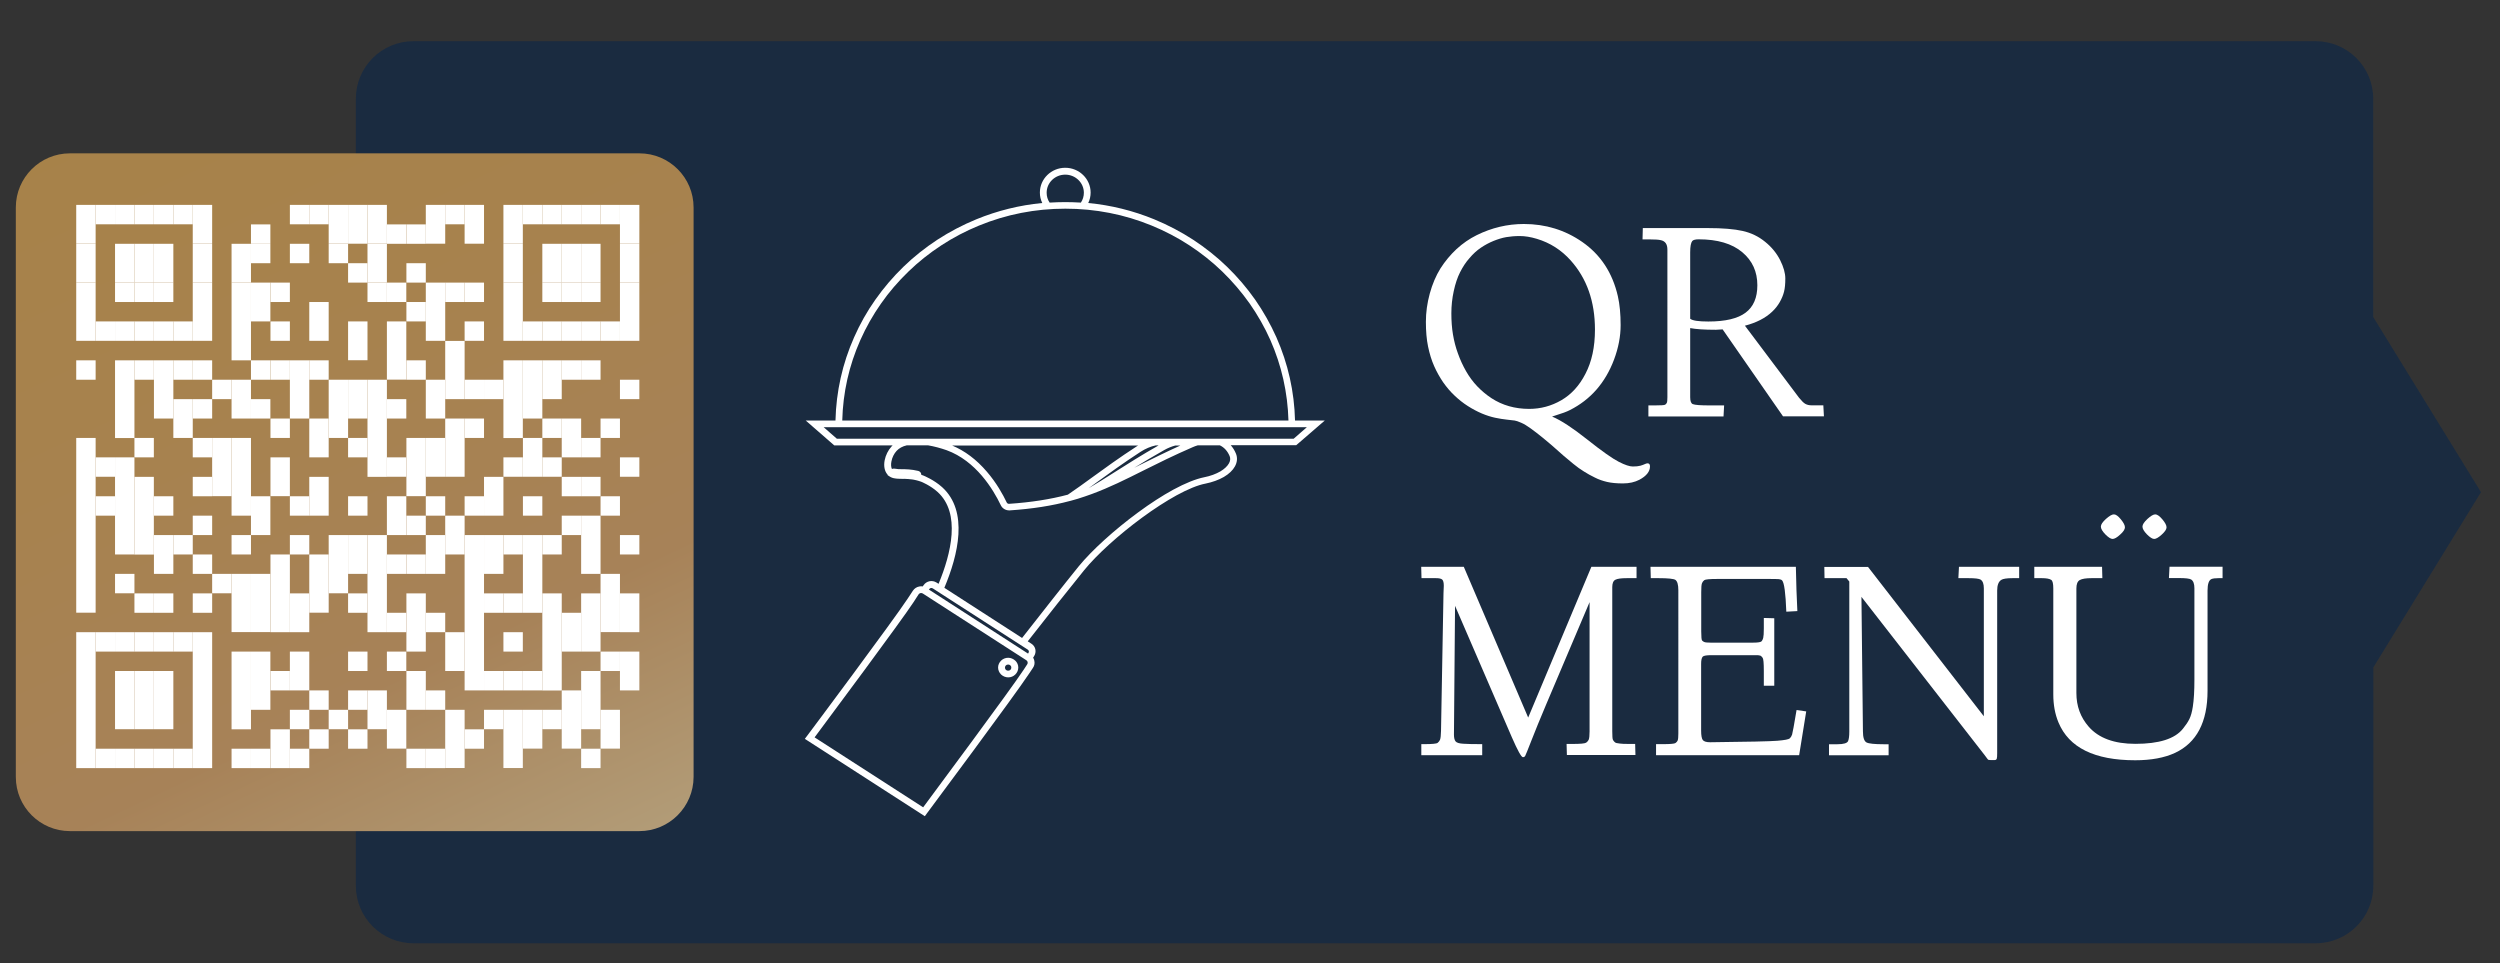 <?xml version="1.0" encoding="utf-8"?>
<!-- Generator: Adobe Illustrator 26.3.1, SVG Export Plug-In . SVG Version: 6.00 Build 0)  -->
<svg version="1.1" id="_x2018_ëîé_x5F_1" xmlns="http://www.w3.org/2000/svg" xmlns:xlink="http://www.w3.org/1999/xlink"
	 x="0px" y="0px" viewBox="0 0 2512.3 968.2" style="enable-background:new 0 0 2512.3 968.2;" xml:space="preserve">
<rect x="0" y="0" width="2512.3" height="968.2" fill="#333333" stroke="none"/>
<style type="text/css">
	.st0{fill:#1A2B40;}
	.st1{fill:url(#SVGID_1_);}
	.st2{fill:#FFFFFF;}
</style>
<path class="st0" d="M2384.9,318.6V99.2c0-31.9-25.9-57.8-57.8-57.8h-929h-384.6H415.4c-31.9,0-57.8,25.9-57.8,57.8v790.9
	c0,31.9,25.9,57.8,57.8,57.8h598.2h384.6h929c31.9,0,57.8-25.9,57.8-57.8V670.7l108.2-176.1L2384.9,318.6z"/>
<g>
	<g>
		<linearGradient id="SVGID_1_" gradientUnits="userSpaceOnUse" x1="135.28" y1="24.112" x2="572.407" y2="954.319">
			<stop  offset="0" style="stop-color:#A78248"/>
			<stop  offset="0.372" style="stop-color:#A7824E"/>
			<stop  offset="0.687" style="stop-color:#A78258"/>
			<stop  offset="1" style="stop-color:#B5A380"/>
		</linearGradient>
		<path class="st1" d="M642.5,835.2H70.3c-30,0-54.4-24.3-54.4-54.4V208.5c0-30,24.3-54.4,54.4-54.4h572.3c30,0,54.4,24.3,54.4,54.4
			v572.3C696.9,810.8,672.6,835.2,642.5,835.2z"/>
	</g>
	<g>
		<rect x="76.6" y="205.9" class="st2" width="19.5" height="39"/>
		<rect x="76.6" y="245" class="st2" width="19.5" height="39"/>
		<rect x="76.6" y="284" class="st2" width="19.5" height="58.5"/>
		<rect x="76.6" y="362.1" class="st2" width="19.5" height="19.5"/>
		<rect x="76.6" y="440.1" class="st2" width="19.5" height="175.6"/>
		<rect x="76.6" y="635.3" class="st2" width="19.5" height="136.6"/>
		<rect x="96.1" y="205.9" class="st2" width="19.5" height="19.5"/>
		<rect x="96.1" y="323" class="st2" width="19.5" height="19.5"/>
		<rect x="96.1" y="459.6" class="st2" width="19.5" height="19.5"/>
		<rect x="96.1" y="498.7" class="st2" width="19.5" height="19.5"/>
		<rect x="96.1" y="635.3" class="st2" width="19.5" height="19.5"/>
		<rect x="96.1" y="752.4" class="st2" width="19.5" height="19.5"/>
		<rect x="115.6" y="205.9" class="st2" width="19.5" height="19.5"/>
		<rect x="115.6" y="245" class="st2" width="19.5" height="39"/>
		<rect x="115.6" y="284" class="st2" width="19.5" height="19.5"/>
		<rect x="115.6" y="323" class="st2" width="19.5" height="19.5"/>
		<rect x="115.6" y="362.1" class="st2" width="19.5" height="78.1"/>
		<rect x="115.6" y="459.6" class="st2" width="19.5" height="97.6"/>
		<rect x="115.6" y="576.7" class="st2" width="19.5" height="19.5"/>
		<rect x="115.6" y="635.3" class="st2" width="19.5" height="19.5"/>
		<rect x="115.6" y="674.3" class="st2" width="19.5" height="58.5"/>
		<rect x="115.6" y="752.4" class="st2" width="19.5" height="19.5"/>
		<rect x="135.1" y="205.9" class="st2" width="19.5" height="19.5"/>
		<rect x="135.1" y="245" class="st2" width="19.5" height="39"/>
		<rect x="135.1" y="284" class="st2" width="19.5" height="19.5"/>
		<rect x="135.1" y="323" class="st2" width="19.5" height="19.5"/>
		<rect x="135.1" y="362.1" class="st2" width="19.5" height="19.5"/>
		<rect x="135.1" y="440.1" class="st2" width="19.5" height="19.5"/>
		<rect x="135.1" y="479.2" class="st2" width="19.5" height="78.1"/>
		<rect x="135.1" y="596.3" class="st2" width="19.5" height="19.5"/>
		<rect x="135.1" y="635.3" class="st2" width="19.5" height="19.5"/>
		<rect x="135.1" y="674.3" class="st2" width="19.5" height="58.5"/>
		<rect x="135.1" y="752.4" class="st2" width="19.5" height="19.5"/>
		<rect x="154.7" y="205.9" class="st2" width="19.5" height="19.5"/>
		<rect x="154.7" y="245" class="st2" width="19.5" height="39"/>
		<rect x="154.7" y="284" class="st2" width="19.5" height="19.5"/>
		<rect x="154.7" y="323" class="st2" width="19.5" height="19.5"/>
		<rect x="154.7" y="362.1" class="st2" width="19.5" height="58.5"/>
		<rect x="154.7" y="498.7" class="st2" width="19.5" height="19.5"/>
		<rect x="154.7" y="537.7" class="st2" width="19.5" height="39"/>
		<rect x="154.7" y="596.3" class="st2" width="19.5" height="19.5"/>
		<rect x="154.7" y="635.3" class="st2" width="19.5" height="19.5"/>
		<rect x="154.7" y="674.3" class="st2" width="19.5" height="58.5"/>
		<rect x="154.7" y="752.4" class="st2" width="19.5" height="19.5"/>
		<rect x="174.2" y="205.9" class="st2" width="19.5" height="19.5"/>
		<rect x="174.2" y="323" class="st2" width="19.5" height="19.5"/>
		<rect x="174.2" y="362.1" class="st2" width="19.5" height="19.5"/>
		<rect x="174.2" y="401.1" class="st2" width="19.5" height="39"/>
		<rect x="174.2" y="537.7" class="st2" width="19.5" height="19.5"/>
		<rect x="174.2" y="635.3" class="st2" width="19.5" height="19.5"/>
		<rect x="174.2" y="752.4" class="st2" width="19.5" height="19.5"/>
		<rect x="193.7" y="205.9" class="st2" width="19.5" height="39"/>
		<rect x="193.7" y="245" class="st2" width="19.5" height="39"/>
		<rect x="193.7" y="284" class="st2" width="19.5" height="58.5"/>
		<rect x="193.7" y="362.1" class="st2" width="19.5" height="19.5"/>
		<rect x="193.7" y="401.1" class="st2" width="19.5" height="19.5"/>
		<rect x="193.7" y="440.1" class="st2" width="19.5" height="19.5"/>
		<rect x="193.7" y="479.2" class="st2" width="19.5" height="19.5"/>
		<rect x="193.7" y="518.2" class="st2" width="19.5" height="19.5"/>
		<rect x="193.7" y="557.2" class="st2" width="19.5" height="19.5"/>
		<rect x="193.7" y="596.3" class="st2" width="19.5" height="19.5"/>
		<rect x="193.7" y="635.3" class="st2" width="19.5" height="136.6"/>
		<rect x="213.2" y="381.6" class="st2" width="19.5" height="19.5"/>
		<rect x="213.2" y="440.1" class="st2" width="19.5" height="58.5"/>
		<rect x="213.2" y="576.7" class="st2" width="19.5" height="19.5"/>
		<rect x="232.7" y="245" class="st2" width="19.5" height="39"/>
		<rect x="232.7" y="284" class="st2" width="19.5" height="78.1"/>
		<rect x="232.7" y="381.6" class="st2" width="19.5" height="39"/>
		<rect x="232.7" y="440.1" class="st2" width="19.5" height="78.1"/>
		<rect x="232.7" y="537.7" class="st2" width="19.5" height="19.5"/>
		<rect x="232.7" y="576.7" class="st2" width="19.5" height="58.5"/>
		<rect x="232.7" y="654.8" class="st2" width="19.5" height="78.1"/>
		<rect x="232.7" y="752.4" class="st2" width="19.5" height="19.5"/>
		<rect x="252.2" y="225.5" class="st2" width="19.5" height="19.5"/>
		<rect x="252.2" y="245" class="st2" width="19.5" height="19.5"/>
		<rect x="252.2" y="284" class="st2" width="19.5" height="39"/>
		<rect x="252.2" y="362.1" class="st2" width="19.5" height="19.5"/>
		<rect x="252.2" y="401.1" class="st2" width="19.5" height="19.5"/>
		<rect x="252.2" y="498.7" class="st2" width="19.5" height="39"/>
		<rect x="252.2" y="576.7" class="st2" width="19.5" height="58.5"/>
		<rect x="252.2" y="654.8" class="st2" width="19.5" height="58.5"/>
		<rect x="252.2" y="752.4" class="st2" width="19.5" height="19.5"/>
		<rect x="271.8" y="284" class="st2" width="19.5" height="19.5"/>
		<rect x="271.8" y="323" class="st2" width="19.5" height="19.5"/>
		<rect x="271.8" y="362.1" class="st2" width="19.5" height="19.5"/>
		<rect x="271.8" y="420.6" class="st2" width="19.5" height="19.5"/>
		<rect x="271.8" y="459.6" class="st2" width="19.5" height="39"/>
		<rect x="271.8" y="557.2" class="st2" width="19.5" height="78.1"/>
		<rect x="271.8" y="674.3" class="st2" width="19.5" height="19.5"/>
		<rect x="271.8" y="732.9" class="st2" width="19.5" height="39"/>
		<rect x="291.3" y="205.9" class="st2" width="19.5" height="19.5"/>
		<rect x="291.3" y="245" class="st2" width="19.5" height="19.5"/>
		<rect x="291.3" y="362.1" class="st2" width="19.5" height="58.5"/>
		<rect x="291.3" y="498.7" class="st2" width="19.5" height="19.5"/>
		<rect x="291.3" y="537.7" class="st2" width="19.5" height="19.5"/>
		<rect x="291.3" y="596.3" class="st2" width="19.5" height="39"/>
		<rect x="291.3" y="654.8" class="st2" width="19.5" height="39"/>
		<rect x="291.3" y="713.3" class="st2" width="19.5" height="19.5"/>
		<rect x="291.3" y="752.4" class="st2" width="19.5" height="19.5"/>
		<rect x="310.8" y="205.9" class="st2" width="19.5" height="19.5"/>
		<rect x="310.8" y="303.5" class="st2" width="19.5" height="39"/>
		<rect x="310.8" y="362.1" class="st2" width="19.5" height="19.5"/>
		<rect x="310.8" y="420.6" class="st2" width="19.5" height="39"/>
		<rect x="310.8" y="479.2" class="st2" width="19.5" height="39"/>
		<rect x="310.8" y="557.2" class="st2" width="19.5" height="58.5"/>
		<rect x="310.8" y="693.8" class="st2" width="19.5" height="19.5"/>
		<rect x="310.8" y="732.9" class="st2" width="19.5" height="19.5"/>
		<rect x="330.3" y="205.9" class="st2" width="19.5" height="39"/>
		<rect x="330.3" y="245" class="st2" width="19.5" height="19.5"/>
		<rect x="330.3" y="381.6" class="st2" width="19.5" height="58.5"/>
		<rect x="330.3" y="537.7" class="st2" width="19.5" height="58.5"/>
		<rect x="330.3" y="713.3" class="st2" width="19.5" height="19.5"/>
		<rect x="349.8" y="205.9" class="st2" width="19.5" height="39"/>
		<rect x="349.8" y="264.5" class="st2" width="19.5" height="19.5"/>
		<rect x="349.8" y="323" class="st2" width="19.5" height="39"/>
		<rect x="349.8" y="381.6" class="st2" width="19.5" height="39"/>
		<rect x="349.8" y="440.1" class="st2" width="19.5" height="19.5"/>
		<rect x="349.8" y="498.7" class="st2" width="19.5" height="19.5"/>
		<rect x="349.8" y="537.7" class="st2" width="19.5" height="39"/>
		<rect x="349.8" y="596.3" class="st2" width="19.5" height="19.5"/>
		<rect x="349.8" y="654.8" class="st2" width="19.5" height="19.5"/>
		<rect x="349.8" y="693.8" class="st2" width="19.5" height="19.5"/>
		<rect x="349.8" y="732.9" class="st2" width="19.5" height="19.5"/>
		<rect x="369.3" y="205.9" class="st2" width="19.5" height="39"/>
		<rect x="369.3" y="245" class="st2" width="19.5" height="39"/>
		<rect x="369.3" y="284" class="st2" width="19.5" height="19.5"/>
		<rect x="369.3" y="381.6" class="st2" width="19.5" height="97.6"/>
		<rect x="369.3" y="537.7" class="st2" width="19.5" height="97.6"/>
		<rect x="369.3" y="693.8" class="st2" width="19.5" height="39"/>
		<rect x="388.8" y="225.5" class="st2" width="19.5" height="19.5"/>
		<rect x="388.8" y="284" class="st2" width="19.5" height="19.5"/>
		<rect x="388.8" y="323" class="st2" width="19.5" height="58.5"/>
		<rect x="388.8" y="401.1" class="st2" width="19.5" height="19.5"/>
		<rect x="388.8" y="459.6" class="st2" width="19.5" height="19.5"/>
		<rect x="388.8" y="498.7" class="st2" width="19.5" height="39"/>
		<rect x="388.8" y="557.2" class="st2" width="19.5" height="19.5"/>
		<rect x="388.8" y="615.8" class="st2" width="19.5" height="19.5"/>
		<rect x="388.8" y="654.8" class="st2" width="19.5" height="19.5"/>
		<rect x="388.8" y="713.3" class="st2" width="19.5" height="39"/>
		<rect x="408.4" y="225.5" class="st2" width="19.5" height="19.5"/>
		<rect x="408.4" y="264.5" class="st2" width="19.5" height="19.5"/>
		<rect x="408.4" y="303.5" class="st2" width="19.5" height="19.5"/>
		<rect x="408.4" y="362.1" class="st2" width="19.5" height="19.5"/>
		<rect x="408.4" y="440.1" class="st2" width="19.5" height="58.5"/>
		<rect x="408.4" y="518.2" class="st2" width="19.5" height="19.5"/>
		<rect x="408.4" y="557.2" class="st2" width="19.5" height="19.5"/>
		<rect x="408.4" y="596.3" class="st2" width="19.5" height="58.5"/>
		<rect x="408.4" y="674.3" class="st2" width="19.5" height="39"/>
		<rect x="408.4" y="752.4" class="st2" width="19.5" height="19.5"/>
		<rect x="427.9" y="205.9" class="st2" width="19.5" height="39"/>
		<rect x="427.9" y="284" class="st2" width="19.5" height="58.5"/>
		<rect x="427.9" y="381.6" class="st2" width="19.5" height="39"/>
		<rect x="427.9" y="440.1" class="st2" width="19.5" height="39"/>
		<rect x="427.9" y="498.7" class="st2" width="19.5" height="19.5"/>
		<rect x="427.9" y="537.7" class="st2" width="19.5" height="39"/>
		<rect x="427.9" y="615.8" class="st2" width="19.5" height="19.5"/>
		<rect x="427.9" y="693.8" class="st2" width="19.5" height="19.5"/>
		<rect x="427.9" y="752.4" class="st2" width="19.5" height="19.5"/>
		<rect x="447.4" y="205.9" class="st2" width="19.5" height="19.5"/>
		<rect x="447.4" y="284" class="st2" width="19.5" height="19.5"/>
		<rect x="447.4" y="342.6" class="st2" width="19.5" height="58.5"/>
		<rect x="447.4" y="420.6" class="st2" width="19.5" height="58.5"/>
		<rect x="447.4" y="518.2" class="st2" width="19.5" height="39"/>
		<rect x="447.4" y="635.3" class="st2" width="19.5" height="39"/>
		<rect x="447.4" y="713.3" class="st2" width="19.5" height="58.5"/>
		<rect x="466.9" y="205.9" class="st2" width="19.5" height="39"/>
		<rect x="466.9" y="284" class="st2" width="19.5" height="19.5"/>
		<rect x="466.9" y="323" class="st2" width="19.5" height="19.5"/>
		<rect x="466.9" y="381.6" class="st2" width="19.5" height="19.5"/>
		<rect x="466.9" y="420.6" class="st2" width="19.5" height="19.5"/>
		<rect x="466.9" y="498.7" class="st2" width="19.5" height="19.5"/>
		<rect x="466.9" y="537.7" class="st2" width="19.5" height="156.1"/>
		<rect x="466.9" y="732.9" class="st2" width="19.5" height="19.5"/>
		<rect x="486.4" y="381.6" class="st2" width="19.5" height="19.5"/>
		<rect x="486.4" y="479.2" class="st2" width="19.5" height="39"/>
		<rect x="486.4" y="537.7" class="st2" width="19.5" height="39"/>
		<rect x="486.4" y="596.3" class="st2" width="19.5" height="19.5"/>
		<rect x="486.4" y="674.3" class="st2" width="19.5" height="19.5"/>
		<rect x="486.4" y="713.3" class="st2" width="19.5" height="19.5"/>
		<rect x="505.9" y="205.9" class="st2" width="19.5" height="39"/>
		<rect x="505.9" y="245" class="st2" width="19.5" height="39"/>
		<rect x="505.9" y="284" class="st2" width="19.5" height="58.5"/>
		<rect x="505.9" y="362.1" class="st2" width="19.5" height="78.1"/>
		<rect x="505.9" y="459.6" class="st2" width="19.5" height="19.5"/>
		<rect x="505.9" y="537.7" class="st2" width="19.5" height="19.5"/>
		<rect x="505.9" y="596.3" class="st2" width="19.5" height="19.5"/>
		<rect x="505.9" y="635.3" class="st2" width="19.5" height="19.5"/>
		<rect x="505.9" y="674.3" class="st2" width="19.5" height="19.5"/>
		<rect x="505.9" y="713.3" class="st2" width="19.5" height="58.5"/>
		<rect x="525.5" y="205.9" class="st2" width="19.5" height="19.5"/>
		<rect x="525.5" y="323" class="st2" width="19.5" height="19.5"/>
		<rect x="525.5" y="362.1" class="st2" width="19.5" height="58.5"/>
		<rect x="525.5" y="440.1" class="st2" width="19.5" height="39"/>
		<rect x="525.5" y="498.7" class="st2" width="19.5" height="19.5"/>
		<rect x="525.5" y="537.7" class="st2" width="19.5" height="78.1"/>
		<rect x="525.5" y="674.3" class="st2" width="19.5" height="19.5"/>
		<rect x="525.5" y="713.3" class="st2" width="19.5" height="39"/>
		<rect x="545" y="205.9" class="st2" width="19.5" height="19.5"/>
		<rect x="545" y="245" class="st2" width="19.5" height="39"/>
		<rect x="545" y="284" class="st2" width="19.5" height="19.5"/>
		<rect x="545" y="323" class="st2" width="19.5" height="19.5"/>
		<rect x="545" y="362.1" class="st2" width="19.5" height="39"/>
		<rect x="545" y="420.6" class="st2" width="19.5" height="19.5"/>
		<rect x="545" y="459.6" class="st2" width="19.5" height="19.5"/>
		<rect x="545" y="537.7" class="st2" width="19.5" height="19.5"/>
		<rect x="545" y="596.3" class="st2" width="19.5" height="97.6"/>
		<rect x="545" y="713.3" class="st2" width="19.5" height="19.5"/>
		<rect x="564.5" y="205.9" class="st2" width="19.5" height="19.5"/>
		<rect x="564.5" y="245" class="st2" width="19.5" height="39"/>
		<rect x="564.5" y="284" class="st2" width="19.5" height="19.5"/>
		<rect x="564.5" y="323" class="st2" width="19.5" height="19.5"/>
		<rect x="564.5" y="362.1" class="st2" width="19.5" height="19.5"/>
		<rect x="564.5" y="420.6" class="st2" width="19.5" height="39"/>
		<rect x="564.5" y="479.2" class="st2" width="19.5" height="19.5"/>
		<rect x="564.5" y="518.2" class="st2" width="19.5" height="19.5"/>
		<rect x="564.5" y="615.8" class="st2" width="19.5" height="39"/>
		<rect x="564.5" y="693.8" class="st2" width="19.5" height="58.5"/>
		<rect x="584" y="205.9" class="st2" width="19.5" height="19.5"/>
		<rect x="584" y="245" class="st2" width="19.5" height="39"/>
		<rect x="584" y="284" class="st2" width="19.5" height="19.5"/>
		<rect x="584" y="323" class="st2" width="19.5" height="19.5"/>
		<rect x="584" y="362.1" class="st2" width="19.5" height="19.5"/>
		<rect x="584" y="440.1" class="st2" width="19.5" height="19.5"/>
		<rect x="584" y="479.2" class="st2" width="19.5" height="19.5"/>
		<rect x="584" y="518.2" class="st2" width="19.5" height="58.5"/>
		<rect x="584" y="596.3" class="st2" width="19.5" height="58.5"/>
		<rect x="584" y="674.3" class="st2" width="19.5" height="58.5"/>
		<rect x="584" y="752.4" class="st2" width="19.5" height="19.5"/>
		<rect x="603.5" y="205.9" class="st2" width="19.5" height="19.5"/>
		<rect x="603.5" y="323" class="st2" width="19.5" height="19.5"/>
		<rect x="603.5" y="420.6" class="st2" width="19.5" height="19.5"/>
		<rect x="603.5" y="498.7" class="st2" width="19.5" height="19.5"/>
		<rect x="603.5" y="576.7" class="st2" width="19.5" height="58.5"/>
		<rect x="603.5" y="654.8" class="st2" width="19.5" height="19.5"/>
		<rect x="603.5" y="713.3" class="st2" width="19.5" height="39"/>
		<rect x="623" y="205.9" class="st2" width="19.5" height="39"/>
		<rect x="623" y="245" class="st2" width="19.5" height="39"/>
		<rect x="623" y="284" class="st2" width="19.5" height="58.5"/>
		<rect x="623" y="381.6" class="st2" width="19.5" height="19.5"/>
		<rect x="623" y="459.6" class="st2" width="19.5" height="19.5"/>
		<rect x="623" y="537.7" class="st2" width="19.5" height="19.5"/>
		<rect x="623" y="596.3" class="st2" width="19.5" height="39"/>
		<rect x="623" y="654.8" class="st2" width="19.5" height="39"/>
	</g>
</g>
<g>
	<g>
		<g>
			<path class="st2" d="M1331.3,422.6h-29.9c-0.7-29-7-57.1-18.7-83.6c-5.9-13.2-13.1-26-21.4-37.9c-8.3-11.8-17.8-22.9-28.2-33
				c-10.4-10.1-21.9-19.2-34.1-27.2c-12.3-8-25.5-14.9-39.1-20.5c-21.2-8.7-43.4-14.2-66.3-16.4c1.6-3.3,2.4-6.8,2.4-10.5
				c0-13.7-11.5-24.9-25.5-24.9c-14.1,0-25.5,11.2-25.5,24.9c0,3.7,0.8,7.2,2.4,10.5c-22.8,2.2-45.1,7.7-66.3,16.4
				c-13.6,5.6-26.8,12.5-39.1,20.5c-12.2,8-23.7,17.1-34.1,27.2c-10.4,10.1-19.9,21.2-28.2,33c-8.4,11.9-15.6,24.7-21.4,37.9
				c-11.7,26.4-18,54.5-18.7,83.6h-29.9l28.7,25H897c-0.4,0.4-0.8,0.8-1.1,1.1c-3.4,3.7-5.9,8.8-6.9,13.9
				c-1.1,5.7-0.1,10.8,2.7,14.1c0.1,0.2,0.3,0.3,0.4,0.5l-0.1,0.3l1.8,1.2c1.6,1.1,3.4,1.8,5.8,2.1l0.1,0c0.5,0.1,1,0.1,1.5,0.2
				c0.5,0,1,0.1,1.5,0.1c1.1,0,2.2,0.1,3.4,0.1l1.6,0c0.5,0,0.9,0,1.4,0l0-0.5l0.1,0.5c1.2,0,2.3,0.1,3.4,0.2l0-0.5l0,0l0.1,0.5
				c1.2,0.1,2.5,0.2,3.8,0.4l0.1,0c0.6,0.1,1.2,0.2,1.8,0.3l0.4,0.1c0.6,0.1,1.3,0.3,1.9,0.4c1.4,0.3,2.8,0.8,4.1,1.2
				c0.2,0.1,0.6,0.2,0.9,0.3c0.1,0,9.2,3.7,16.4,10.2c23.7,21.4,13.7,62,1.1,92.4l-2.1-1.3c-2.1-1.3-4.6-1.8-7-1.3
				c-2.4,0.5-4.6,1.9-6,4l-0.8,1.2c-1.2-0.2-2.4-0.2-3.6,0.1c-2.6,0.5-4.8,2-6.3,4.2l-5.2,7.9c-13.7,21-100.4,137.1-101.3,138.2
				l-2.1,2.8l120.2,77.5l0.4,0.2l1.9-2.6c0.9-1.2,88.8-119.2,103.1-141l3.6-5.4c1.5-2.1,2-4.7,1.4-7.2c-0.2-1.1-0.6-2.1-1.2-3.1
				l0.9-1.4c2.8-4.2,1.7-9.9-2.6-12.6l-3.7-2.4c17.9-22.9,42.2-53.7,56.7-71.5c12.6-15.5,34.9-35.7,58.2-52.8
				c12.1-8.9,24.1-16.6,34.6-22.4c11.6-6.3,21.3-10.3,29.1-11.8c6.9-1.4,13.3-3.7,18.5-6.7c5.1-3,9-6.7,11.1-10.6
				c2.4-4.3,2.7-8.8,1-12.9c-1.3-3.2-3.1-6-5.2-8.4h65.8L1331.3,422.6z M846.4,422.6c0.7-28.1,6.8-55.3,18.2-80.9
				c5.7-12.8,12.7-25.2,20.8-36.7c8-11.5,17.3-22.2,27.4-32c10.1-9.8,21.3-18.7,33.1-26.4c11.9-7.8,24.7-14.5,37.9-19.9
				c27.5-11.3,56.7-17,86.8-17s59.3,5.7,86.8,17c13.2,5.4,26,12.1,37.9,19.9c11.8,7.7,23,16.6,33.1,26.4c10.1,9.8,19.3,20.6,27.4,32
				c8.1,11.6,15.1,23.9,20.8,36.7c11.3,25.6,17.4,52.8,18.2,80.9H846.4z M1070.5,175.5c10.3,0,18.7,8.2,18.7,18.2c0,3.5-1,6.9-3,9.9
				c-5.3-0.3-10.6-0.5-15.7-0.5c-5.1,0-10.4,0.2-15.7,0.5c-2-2.9-3-6.3-3-9.9C1051.8,183.6,1060.2,175.5,1070.5,175.5z
				 M1027.1,641.1L949,590.7c13.8-32.8,24.6-76.8-2.2-101.1c-8.2-7.4-18.2-11.4-18.6-11.6c-0.5-0.2-0.8-0.3-1.1-0.4
				c-0.4-0.2-0.9-0.3-1.3-0.5c0-0.7-0.2-1.3-0.4-1.8c-0.6-1.1-1.6-1.8-2.8-2.1c-6.7-1.6-12.4-1.7-16.5-1.7c-2.7,0-4.7-0.1-5.9-0.4
				c-1.3-0.3-2.7-0.3-3.9,0.2c-0.9-1.9-1.1-4.6-0.5-7.6c0.7-4,2.7-7.9,5.2-10.6c2.5-2.7,5.9-4.6,10.3-5.6l21.2,0
				c6,1,12.7,2.8,18.7,4.9c29.5,10.7,46.8,39.2,54.5,55.3c1.5,3.2,4.8,5.2,8.4,5.2c0.2,0,0.4,0,0.6,0c22.5-1.5,42.4-4.6,60.6-9.5
				c0.2,0,0.4-0.1,0.5-0.1c4.9-1.3,9.8-2.8,14.4-4.4c2.3-0.8,4.6-1.6,7.1-2.5c17.8-6.6,33.7-14.5,52-23.7
				c14.2-7.1,30.3-15.1,49.2-23.3c1.6-0.7,3.4-1.4,5.2-1.9h22.1c4.4,2.1,7.7,5.7,9.9,10.9c0.9,2.2,0.7,4.7-0.7,7.2
				c-1.6,2.9-4.6,5.7-8.6,8.1c-4.5,2.6-10.1,4.7-16.3,5.9c-8.4,1.7-18.9,5.9-31.1,12.5c-10.8,5.9-23.1,13.8-35.4,22.9
				c-23.7,17.4-46.5,38.1-59.5,54C1069.5,587,1045.1,618.1,1027.1,641.1z M1139.8,470.1c8.9-5.5,19.1-11.6,30.3-17.9
				c3.5-2,7.3-3.5,11-4.5h5.1c-15,6.8-28.3,13.4-40.2,19.3C1143.9,468,1141.8,469,1139.8,470.1z M1119.8,474.7
				c-8.8,5.6-17.1,10.8-25.4,15.7c-0.1,0-0.1,0-0.2,0.1c2.4-1.8,4.9-3.5,7.4-5.4c12.8-9.3,27.3-19.8,44.5-31
				c4.9-3.2,10.4-5.5,15.3-6.5h2.9C1147.2,457.3,1132.7,466.5,1119.8,474.7z M1142.4,448.5c-17.4,11.3-32,21.9-44.8,31.2
				c-8,5.8-16.3,11.9-24.5,17.4c-17.7,4.7-37,7.7-59,9.2c-1,0.1-2-0.5-2.4-1.3c-3.8-8-10.4-19.9-20-31c-10.4-12.2-22.2-21-34.9-26.3
				h187.1C1143.3,447.9,1142.9,448.2,1142.4,448.5z M841,440.9l-13.3-11.6h485.6l-13.3,11.6H841z M818.6,741
				c15.1-20.3,86.9-116.7,99.4-135.8l5.1-7.9c0.4-0.7,1.1-1.1,1.9-1.3c0.8-0.2,1.6,0,2.3,0.4l104.1,67.1c0.7,0.4,1.1,1.1,1.3,1.9
				c0.2,0.8,0,1.6-0.5,2.3l-3.6,5.5c-13.1,20-90.8,124.4-100.9,138.1L818.6,741z M933.5,592.5l0.4-0.6c0.4-0.5,0.9-0.9,1.6-1
				c0.6-0.1,1.3,0,1.9,0.4l95.4,61.5c0.6,0.4,0.9,0.9,1.1,1.5c0.1,0.6,0,1.3-0.4,1.9l-0.4,0.6L933.5,592.5z"/>
			<path class="st2" d="M1013.2,661l-0.1,0c-2.7,0-5.3,1.1-7.1,2.9c-1.9,1.9-3,4.3-3,6.9c0,2.6,1.1,5.1,3,7c1.9,1.8,4.5,2.9,7.2,2.9
				c2.7,0,5.2-1,7.1-2.9c1.9-1.8,3-4.4,3-7c0-2.6-1.1-5.1-3-6.9C1018.3,662.1,1015.8,661,1013.2,661z M1016.3,670.9
				c0,0.8-0.3,1.6-0.9,2.2c-0.6,0.6-1.4,0.9-2.3,0.9c-0.9,0-1.7-0.3-2.3-0.9c-0.6-0.6-0.9-1.4-0.9-2.2c0-0.8,0.3-1.6,0.9-2.2
				c0.6-0.6,1.4-0.9,2.3-0.9c0.9,0,1.7,0.3,2.3,0.9C1016,669.2,1016.3,670,1016.3,670.9z"/>
		</g>
	</g>
	<g>
		<path class="st2" d="M1441.2,367.9c-2.6-5.8-4.6-12.4-6.1-19.6c-1.5-7.2-2.2-15.5-2.2-24.9c0-9.4,1.3-18.8,3.9-28.4
			c2.6-9.5,6.2-17.9,10.7-25.2c4.6-7.2,10-13.7,16.2-19.5c6.2-5.7,13-10.4,20.3-14c15-7.4,30.8-11.2,47.3-11.2
			c21.8,0,41.4,6,58.8,18.1c18.4,12.8,30.3,30.9,35.7,54.4c1.9,8.3,2.8,18,2.8,29.2c0,11.2-2.2,22.7-6.6,34.5
			c-8.8,23.4-23.6,40.3-44.4,50.8c-3.1,1.6-7.9,3.4-14.5,5.4l-3.4,1.1c8.9,3.7,20.5,11.3,35,22.8c15.1,12,25.8,19.5,32.1,22.7
			c6.2,3.2,10.9,4.7,14.1,4.7c3.2,0,5.7-0.3,7.6-0.8c1.8-0.5,3.3-1.1,4.4-1.6c1.1-0.5,2-0.8,2.7-0.8c1.7,0,2.5,1,2.5,3.1
			c0,5.1-3.5,9.6-10.6,13.4c-4.6,2.4-10.1,3.7-16.5,3.7c-6.4,0-11.7-0.5-16-1.5c-4.3-1-8.4-2.4-12.3-4.4c-3.9-1.9-7.6-3.9-11-6.1
			c-3.5-2.1-7-4.7-10.7-7.7c-3.6-3-6.9-5.7-9.7-8.1c-2.8-2.4-5.9-5.2-9.5-8.4c-3.5-3.1-7.4-6.4-11.7-9.9c-4.3-3.5-8.2-6.5-11.8-9.1
			c-3.6-2.6-6.8-4.6-9.7-5.8c-2.8-1.2-5-2-6.5-2.2c-1.5-0.2-4.1-0.5-7.8-0.9c-3.6-0.4-7.6-1-11.8-1.9c-4.2-0.9-8.7-2.3-13.4-4.3
			c-4.7-2-9.4-4.5-14.1-7.5c-4.7-3-9.1-6.5-13.2-10.4c-4.2-3.9-8-8.4-11.6-13.5C1446.9,379.2,1443.8,373.8,1441.2,367.9z
			 M1467.3,273.5c-2.7,5.3-4.8,11.6-6.4,19c-1.6,7.3-2.4,14.8-2.4,22.4c0,7.6,0.5,14.6,1.6,21.2c1.1,6.5,2.7,12.9,5,19.1
			c2.2,6.2,4.9,12.1,8.1,17.7c3.2,5.6,6.9,10.7,11.3,15.3c4.4,4.6,9.2,8.6,14.4,12c10.9,7.1,23.5,10.7,37.8,10.7
			c11.5,0,22.3-2.9,32.3-8.7c10-5.8,18.1-14.6,24.2-26.5c6.4-12.2,9.6-27,9.6-44.5c0-28.3-8.2-51.4-24.4-69.5
			c-9.4-10.5-20.7-17.7-34-21.7c-6.3-1.9-12-2.8-17.1-2.8s-9.7,0.4-13.7,1.1c-4,0.7-8.2,2-12.7,3.8c-4.4,1.8-8.7,4.1-12.7,6.8
			s-7.9,6.2-11.5,10.5C1473.1,263.4,1470,268.2,1467.3,273.5z"/>
		<path class="st2" d="M1724.3,331.4c-11.6,0-20.2-0.6-25.8-1.7v69.5c0,3.9,0.9,6.2,2.6,6.9c2.2,0.9,7.9,1.3,17,1.3h14.5l-0.6,11.1
			h-75.5v-11.1h6.5c6,0,9.5-0.2,10.3-0.7c0.8-0.5,1.3-1.1,1.7-1.9c0.4-0.8,0.6-2.7,0.6-5.6V250.8c0-5.3-2.1-8.4-6.4-9.4
			c-2.4-0.6-5.9-0.8-10.6-0.8h-8l0.3-11.4h65.2c15.1,0,26.8,1,35.2,2.9c8.4,1.9,15.9,5.5,22.5,10.9c6.6,5.3,11.6,11.5,15.1,18.4
			c3.5,7,5.2,13.1,5.2,18.5c0,5.4-0.4,9.8-1.3,13.3c-0.9,3.5-2.3,6.9-4.3,10.4c-2,3.5-4.5,6.7-7.6,9.6c-6.7,6.4-15.9,11.1-27.4,14.1
			l54.4,72.4c2.6,3.2,4.7,5.3,6.4,6.2c1.7,0.9,3.6,1.4,5.8,1.4h12.2l0.6,11.1h-41.1l-60.7-87.4L1724.3,331.4z M1698.5,320.3
			c2.3,1.9,8.3,2.8,18.2,2.8c17.2,0,29.7-3,37.5-8.9c7.9-5.9,11.8-15.1,11.8-27.5c0-13.7-5-24.7-15.1-33.2c-10.3-8.7-25-13-43.9-13
			c-3.3,0-5.4,0.6-6.4,1.7c-1.4,1.8-2.1,5.5-2.1,11.4V320.3z"/>
		<path class="st2" d="M1450.6,596.1l0.3-7.4c0-3.1-0.5-5.2-1.5-6.2c-1-1-3.1-1.5-6.4-1.5h-14.5l-0.3-11.4h42.8l64.7,151.5
			l63.5-151.5h45.4V581h-9.6c-5.7,0-9.6,0.5-11.7,1.6c-2.1,1.1-3.1,3.6-3.1,7.4v144.7c0,5,0.2,8,0.7,8.8c0.4,0.8,1,1.5,1.6,2.1
			c0.6,0.6,1.3,1,2,1.1c0.7,0.2,1.8,0.3,3.2,0.5c1.7,0.3,4.9,0.4,9.8,0.4h5.7l0.3,11.1h-68.9l-0.3-11.1h5.7c8.1,0,12.7-0.4,14-1.3
			c1.2-0.9,2-1.8,2.5-2.9c0.6-1.5,0.9-4.2,0.9-8.2V605.1l-43.7,103c-6.2,14.8-11.2,26.8-14.8,36.2c-3.6,9.3-5.7,14.4-6.2,15.3
			c-0.5,0.9-1.3,1.3-2.3,1.3c-1.6,0-5.3-6.7-11.2-20.2l-57-131.9l-1.1,129.4c0,3.3,0.6,5.6,1.7,6.9c1.1,1.3,3.7,2.1,7.7,2.3
			c4,0.3,10.3,0.4,19,0.4v11.1h-61.2v-11.1h2.8c7.9,0,12.5-0.4,13.6-1.3c1.1-0.9,1.9-1.9,2.4-3.1c0.6-1.5,0.9-4.5,1-8.9
			L1450.6,596.1z"/>
		<path class="st2" d="M1718.6,745.9c37.8-0.4,60.3-0.9,67.6-1.5c7.2-0.6,11.3-1.4,12.4-2.4c1-1,1.8-2.3,2.3-3.8
			c0.5-1.5,2-9.7,4.5-24.7l9.7,1.4l-7.1,44h-143.8v-11.1h7.3c7.1,0,11.1-0.4,12.2-1.1c1-0.7,1.8-1.6,2.2-2.5
			c0.5-1.2,0.7-3.6,0.7-7.1V593.2c0-5.6-1-9.1-3-10.5c-1.8-1.1-7.4-1.7-16.8-1.7h-7.9l-0.3-11.4h146.1c0.3,16.3,0.8,31.1,1.5,44.5
			l-11.1,0.6c-0.7-18.7-2.1-29.1-4.2-31.4c-0.6-0.7-1.7-1.1-3.2-1.3c-1.5-0.2-5.9-0.2-13.3-0.2H1726c-7.8,0-12.2,0.4-13.3,1.2
			c-1.1,0.8-1.8,1.8-2.3,3c-0.6,1.4-0.8,4.4-0.8,9.1v39.4c0,5.5,0.3,8.6,0.9,9.2c0.6,0.6,1.3,1.1,2,1.4c1,0.5,3.2,0.7,6.4,0.7h42.9
			c5,0,7.8-0.5,8.6-1.5c0.7-1,1.2-2.1,1.5-3.3c0.4-1.6,0.6-4.7,0.6-9.4V621l10.5,0.3v67.8h-10.5v-14.8c0-7.9-0.4-12.3-1.2-13.3
			c-0.8-1-1.3-1.6-1.6-1.8c-0.3-0.2-0.9-0.4-1.9-0.6s-1.7-0.2-2.3-0.2h-45.8c-4.7,0-7.5,0.5-8.5,1.4c-1.2,1.2-1.7,3.7-1.7,7.4v67
			c0,4.9,0.6,8.1,1.7,9.5C1712.4,745.2,1714.9,745.9,1718.6,745.9z"/>
		<path class="st2" d="M1833.3,569.7h43.9l116.4,150.1V591.2c0-4.4-1.1-7.3-3.2-8.7c-1.5-1-5.7-1.5-12.4-1.5h-10l0.6-11.4h60.5V581
			h-6.5c-5.9,0-9.7,0.6-11.4,1.7c-2.8,1.7-4.2,5.3-4.2,10.8v163.4c0,2.8-0.1,4.6-0.4,5.5c-0.3,0.9-1,1.4-2.2,1.4h-3.9
			c-1.6,0-2.5-0.2-2.8-0.6c-0.3-0.4-0.6-0.7-0.8-1c-0.2-0.2-0.6-0.7-1.1-1.5c-0.5-0.8-1-1.4-1.5-2l-123.7-158.9l1.5,135.1
			c0,6.1,1.2,9.9,3.6,11.2c2.3,1.2,8.1,1.8,17.4,1.8h4.8v11.1H1838v-11.1h8.5c6.2,0,9.8-1.1,10.7-3.2c0.8-2,1.2-5.1,1.2-9.3V584.4
			l-2.8-3.4h-22.1L1833.3,569.7z"/>
		<path class="st2" d="M2044.3,581v-11.4h68.1l0.3,11.4h-10.8c-5.6,0-9.6,0.6-11.9,1.9c-2.3,1.3-3.4,4.1-3.4,8.5v105
			c0,13.2,4.1,24.4,12.4,33.9c10.1,11.5,25.7,17.2,46.9,17.2c23.7,0,39.6-5,47.7-15.1c2.9-3.6,5.1-6.8,6.6-9.9s2.6-7.1,3.4-12.3
			c1.1-7,1.6-16.1,1.6-27.2v-91.9c0-4.4-1.1-7.3-3.2-8.7c-1.5-1-5.7-1.5-12.4-1.5h-10l0.6-11.4h53.3V581h-4c-3.2,0-5.5,0.3-6.9,0.8
			c-2.8,1-4.2,4.9-4.2,11.7v100.7c0,31.4-10.9,52.2-32.7,62.4c-10.6,4.9-23.9,7.4-40,7.4c-40.9,0-66.6-12.7-77.1-38
			c-3.5-8.4-5.2-17.8-5.2-28.2V591.2c0-4.7-0.7-7.5-2-8.4c-1.7-1.2-4.9-1.8-9.6-1.8H2044.3z M2123,541.6c-1.8,0-4.2-1.5-7.3-4.6
			c-3-3.1-4.5-5.7-4.5-7.8s1.7-4.6,5.1-7.7c3.4-3,6-4.6,8-4.6s4.3,1.7,7,5c2.7,3.3,4.1,6,4.1,8c0,2-1.6,4.5-4.8,7.3
			C2127.4,540.2,2124.8,541.6,2123,541.6z M2164.8,541.6c-1.8,0-4.2-1.5-7.3-4.6c-3-3.1-4.5-5.7-4.5-7.8s1.7-4.6,5-7.7
			c3.3-3,5.9-4.6,7.9-4.6c1.9,0,4.3,1.7,7.1,5c2.8,3.3,4.2,6,4.2,8c0,2-1.6,4.4-4.8,7.3C2169.1,540.2,2166.6,541.6,2164.8,541.6z"/>
	</g>
</g>
</svg>
